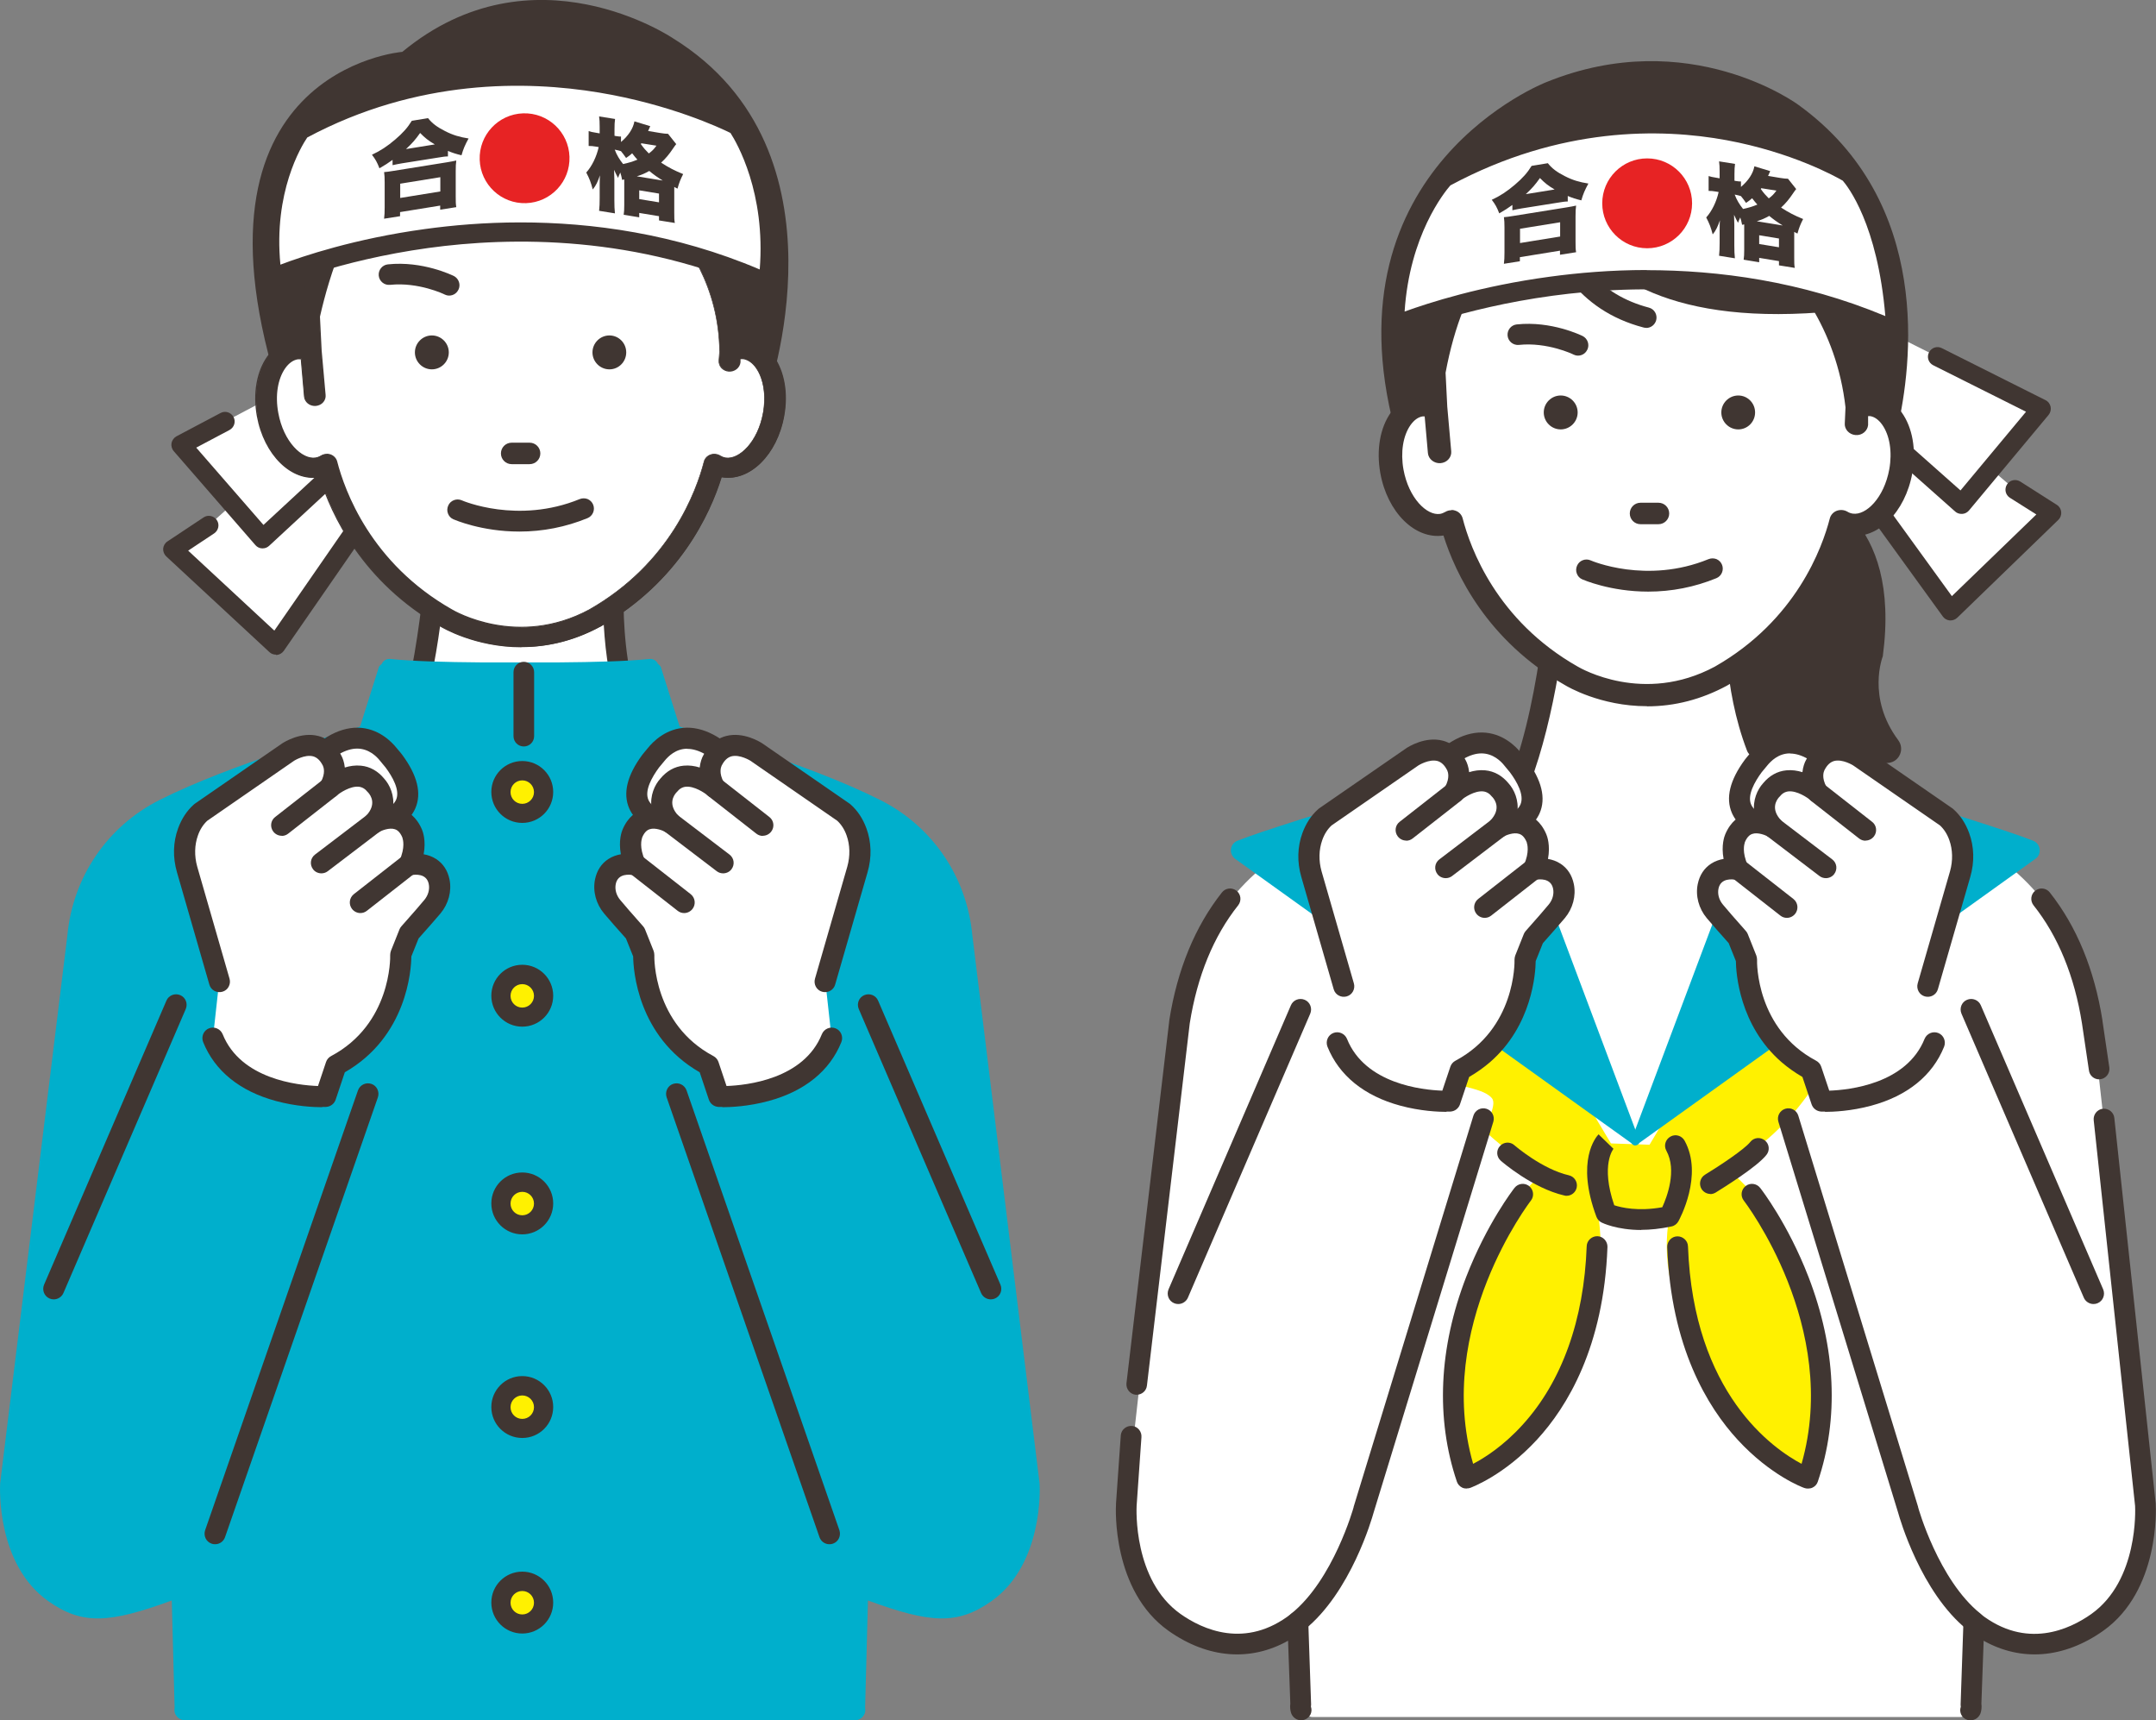 <?xml version="1.0" encoding="UTF-8"?><svg id="_レイヤー_2" xmlns="http://www.w3.org/2000/svg" viewBox="0 0 152.62 121.75"><rect x="0" y="0" width="152.62" height="121.75" fill="#808080" stroke="none"/><defs><style>.cls-1{fill:#fff;}.cls-2{fill:#00afcc;}.cls-3{fill:#403632;}.cls-4{fill:#fff100;}.cls-5{fill:#e72324;}</style></defs><g id="_レイアウト"><polygon class="cls-1" points="142.65 34.66 130.65 24.4 126.76 27.59 138.08 43.23 145.24 36.3 142.65 34.66"/><polygon class="cls-1" points="131.49 22.41 144.49 28.92 138.85 35.69 129.67 27.54 131.49 22.41"/><path class="cls-3" d="m138.08,43.91s-.04,0-.06,0c-.2-.02-.38-.12-.49-.28l-11.33-15.64c-.22-.3-.15-.73.15-.95.3-.22.73-.15.95.15l10.87,15,5.98-5.78-1.87-1.18c-.32-.2-.41-.62-.21-.94.2-.32.62-.41.94-.21l2.59,1.65c.18.11.29.3.31.5.02.21-.05.41-.2.56l-7.16,6.93c-.13.12-.3.19-.47.19Z"/><path class="cls-3" d="m138.85,36.37c-.17,0-.33-.06-.45-.17l-9.18-8.15c-.28-.25-.31-.68-.06-.96.25-.28.68-.31.96-.06l8.66,7.68,4.64-5.57-6.57-3.29c-.34-.17-.47-.58-.3-.91.17-.34.58-.47.91-.3l7.34,3.68c.19.09.32.27.36.47.04.2-.01.41-.14.57l-5.64,6.77c-.12.14-.29.23-.47.24-.02,0-.03,0-.05,0Z"/><path class="cls-3" d="m128.97,36.88c.21.12.43.21.68.25.54.08,1.08-.07,1.58-.4,1.54,1.79,2.71,4.76,2.05,9.72,0,0-1.16,2.91,1.09,5.93.47.62.1,1.52-.67,1.61-3.36.39-10.34.32-13.02-6.26,5.88-3.45,7.77-8.77,8.3-10.85Z"/><path class="cls-1" d="m123.11,40.13l-6.56,4.03-5.2-5.07c-.13-1.29-4.74,22.64-4.23,21.3l8.66,20.4,10.36-23.8c-3.98-8.55-3.05-16.86-3.05-16.86Z"/><path class="cls-3" d="m124.35,53.6c-.29,0-.57-.18-.68-.47-1.71-4.47-1.63-9.25-1.44-11.62l-5.3,3.26c-.23.14-.53.14-.76,0l-5.3-3.26c.19,2.37-.84,9.42-2.55,13.89-.14.37-.56.56-.94.42-.37-.14-.56-.56-.42-.94,2.21-5.77,2.7-14.59,2.69-14.65-.04-.28-.3-.56-.07-.72.24-.16.54-.16.78-.01l6.18,3.8,6.18-3.8c.24-.15.55-.14.78.01.24.16.36.44.31.72-.01.07-1,6.62,1.2,12.38.14.37-.04.79-.42.94-.09.03-.17.05-.26.05Z"/><path class="cls-3" d="m100.55,28.69c.36-.06.72,0,1.06.13l-.13-2.51c2.54-13.86,12.58-14.1,15.05-13.86,2.47-.23,13.64,4.68,14.92,16.37.35-.14.7-.19,1.06-.13.81.13,1.44.76,1.8,1.67,1.02-4.43,2.57-16.04-7.02-22.95,0,0-7.71-5.7-17.82-1.6,0,0-15.63,6.02-10.74,24.59.36-.94.99-1.59,1.81-1.72Z"/><path class="cls-1" d="m121.8,47.86c6.06-3.44,7.99-8.87,8.53-10.98.21.12.43.21.68.25,1.54.24,3.12-1.45,3.54-3.78.42-2.33-.49-4.42-2.03-4.66-.36-.06-.72,0-1.06.13h0c-1.29-11.7-12.45-16.6-14.92-16.37-2.47-.23-12.51,0-15.05,13.86l.13,2.51c-.35-.14-.71-.19-1.06-.13-1.54.24-2.45,2.33-2.03,4.66.42,2.33,2,4.02,3.54,3.78.24-.04.47-.13.68-.25.54,2.11,2.46,7.54,8.53,10.98,0,0,4.96,3.01,10.54,0Z"/><path class="cls-3" d="m132.64,28.01c-.18-.03-.37-.04-.55-.03-.91-6.09-4.36-10.06-7.17-12.34-3.16-2.58-6.72-3.99-8.38-3.88-1.06-.09-4.44-.19-7.88,1.75-4.12,2.31-6.78,6.58-7.9,12.69,0,.05-.01.1,0,.15l.08,1.64c-.14,0-.27.01-.41.03-1.96.31-3.12,2.71-2.63,5.45.49,2.74,2.42,4.65,4.39,4.34.02,0,.04,0,.06,0,.8,2.57,2.99,7.44,8.63,10.64.14.09,2.46,1.46,5.71,1.46,1.67,0,3.59-.36,5.59-1.44,0,0,0,0,.01,0,5.65-3.21,7.85-8.08,8.64-10.65.02,0,.04,0,.06.01,1.96.31,3.89-1.6,4.38-4.34.49-2.74-.66-5.14-2.63-5.45Zm1.19,5.22c-.38,2.09-1.73,3.37-2.7,3.22-.14-.02-.27-.07-.41-.16-.2-.12-.45-.14-.67-.06-.22.08-.38.26-.44.48-.53,2.08-2.39,7.26-8.19,10.55-5.1,2.75-9.59.13-9.79,0-5.8-3.29-7.66-8.48-8.19-10.55-.05-.22-.22-.39-.44-.48-.09-.03-.18-.05-.27-.05-.14,0-.27.04-.39.11-.14.08-.27.13-.41.15-.98.15-2.33-1.13-2.7-3.21-.37-2.09.45-3.71,1.43-3.87.08-.01.17-.01.26,0l.24,2.69c.03.36.35.63.73.63.02,0,.04,0,.06,0,.4-.03.7-.36.67-.74l-.28-3.16-.12-2.42c2.53-13.62,12.31-13.4,14.24-13.22.05,0,.1,0,.15,0,2.07-.19,12.85,4.51,14.12,15.7l-.05,1.12c-.03.38.27.71.67.74.02,0,.04,0,.06,0,.38,0,.7-.27.73-.63v-.71c.1,0,.18,0,.26,0,.98.15,1.8,1.78,1.43,3.87Z"/><path class="cls-3" d="m116.58,49.98c-3.3,0-5.66-1.41-5.76-1.47-5.6-3.18-7.81-7.98-8.64-10.61-2.01.3-3.97-1.64-4.47-4.42-.29-1.64-.02-3.21.75-4.29.5-.71,1.18-1.15,1.96-1.27.11-.02.22-.03.33-.03l-.08-1.54c0-.06,0-.11.01-.17,1.13-6.13,3.8-10.43,7.94-12.75,3.49-1.96,6.96-1.84,7.93-1.76,1.63-.11,5.15,1.23,8.43,3.9,2.77,2.26,6.25,6.22,7.19,12.32.16,0,.33,0,.49.03,0,0,0,0,0,0,.78.12,1.45.56,1.96,1.27.77,1.08,1.04,2.65.75,4.29-.5,2.78-2.46,4.72-4.47,4.42-.83,2.63-3.05,7.44-8.66,10.63-1.8.97-3.69,1.46-5.65,1.46Zm-14.34-12.29s.08.03.09.07c.8,2.59,2.98,7.41,8.58,10.58.1.06,2.42,1.44,5.67,1.44,1.92,0,3.78-.48,5.54-1.43,5.62-3.19,7.81-8.01,8.61-10.6.01-.05.06-.07.11-.07h.06c1.91.31,3.79-1.56,4.27-4.25.29-1.59.02-3.1-.72-4.15-.47-.67-1.11-1.08-1.83-1.19-.18-.03-.36-.04-.53-.03-.05,0-.09-.03-.1-.08-.9-6.08-4.38-10.03-7.13-12.28-3.13-2.55-6.68-3.96-8.31-3.86-.98-.08-4.39-.2-7.84,1.73-4.09,2.3-6.73,6.55-7.85,12.62,0,.04-.01.08,0,.13l.08,1.64s0,.05-.03.07c-.02.02-.04.03-.07.03-.13,0-.27.01-.4.03-.72.12-1.36.53-1.83,1.19-.74,1.04-1,2.55-.72,4.15.48,2.69,2.36,4.56,4.28,4.26h.06s.01-.01.02-.01Zm14.34,10.91c-2.84,0-4.86-1.18-4.99-1.25-5.83-3.31-7.7-8.52-8.24-10.61-.05-.18-.19-.34-.38-.41-.19-.07-.41-.05-.58.05-.15.09-.29.14-.44.17-1.02.16-2.43-1.15-2.81-3.29-.23-1.28-.03-2.51.53-3.3.28-.39.61-.63.98-.68.08-.01.17-.01.28,0,.05,0,.08.04.09.09l.24,2.69c.03.32.33.57.69.54.18-.01.34-.09.45-.22.1-.12.15-.26.13-.41l-.28-3.16-.12-2.42c2.55-13.73,12.4-13.5,14.35-13.32.04,0,.09,0,.13,0,2.07-.2,12.95,4.55,14.22,15.79l-.05,1.14c-.01.15.03.3.13.41.11.13.27.21.45.22.35.03.66-.22.69-.54v-.71s.05-.08.1-.09c.1,0,.19,0,.28,0,.36.06.7.29.98.69.56.79.76,2.02.53,3.29h0c-.39,2.14-1.79,3.45-2.81,3.29-.15-.02-.29-.08-.44-.17-.17-.1-.39-.12-.58-.05-.19.07-.33.23-.38.41-.53,2.09-2.4,7.3-8.23,10.61-1.75.94-3.44,1.26-4.9,1.26Zm-13.84-12.51c.11,0,.21.02.31.06.25.09.43.3.49.54.53,2.06,2.38,7.22,8.15,10.49.19.11,4.65,2.71,9.7,0,5.76-3.28,7.61-8.43,8.14-10.49.06-.24.25-.45.49-.54.25-.09.52-.07.75.06.13.08.25.12.38.14.94.14,2.22-1.11,2.59-3.14.22-1.23.03-2.4-.5-3.15-.25-.35-.54-.56-.85-.61-.05,0-.1,0-.15,0v.63c-.04.42-.43.75-.89.71-.23-.02-.43-.12-.58-.29-.13-.16-.2-.35-.18-.55l.05-1.12c-1.26-11.1-11.97-15.79-14.01-15.6-.05,0-.11,0-.16,0-1.92-.18-11.62-.39-14.14,13.15l.12,2.4.28,3.16c.02.2-.05.4-.18.55-.14.17-.35.27-.58.29-.45.03-.85-.29-.89-.71l-.23-2.6c-.06,0-.11,0-.15,0-.31.05-.6.26-.85.61-.53.75-.72,1.93-.5,3.15.37,2.03,1.66,3.28,2.59,3.14.12-.02.24-.07.37-.14.13-.08.28-.12.44-.12Zm31.09-2.86h0,0Z"/><path class="cls-3" d="m121.21,6.64l-11.57,2.05s-2.22,16.53,22.54,13.06c0,0-1.74-14.76-10.97-15.12Z"/><path class="cls-3" d="m116.53,23.2c-.06,0-.12,0-.18-.02-9.4-2.45-8.03-14.72-8.01-14.84.05-.4.41-.68.81-.64.4.05.69.41.64.81,0,.03-.33,2.88.4,5.94.94,3.97,3.14,6.43,6.53,7.32.39.1.62.5.52.89-.09.33-.38.55-.71.55Z"/><path class="cls-1" d="m151.96,106.52s0-.02,0-.03l-3.82-34.16c-1.31-8.2-5.92-11.53-9.65-13.39-5.26-2.62-11.49-3.69-11.51-3.72l-11.14,23.36-11.14-23.36s-6.25,1.1-11.51,3.72c-3.73,1.86-8.34,5.19-9.65,13.39l-3.82,34.16s0,.02,0,.03c-.01.23-.34,5.77,3.45,8.3,3.08,2.05,5.56,2.18,8.83-.05l.2,5.85c-.02.13-.02.27.02.39.11.31.4.51.71.51h45.8c.31,0,.61-.19.71-.51.04-.13.05-.26.02-.39l.2-5.85c3.27,2.23,5.75,2.1,8.83.05,3.79-2.53,3.46-8.07,3.45-8.3Z"/><path class="cls-3" d="m92.1,121.75c-.31,0-.59-.2-.7-.5-.07-.21-.09-.44-.06-.68l-.16-4.45c-2.66,1.49-5.68,1.26-8.46-.7-4.01-2.84-3.74-8.69-3.72-8.94,0-.02,0-.04,0-.06l.34-4.85c.04-.4.41-.69.81-.65.4.04.69.41.65.81l-.34,4.84c-.01.2-.25,5.27,3.1,7.65,1.54,1.09,4.61,2.53,7.86-.02.22-.17.51-.21.77-.09.25.12.41.37.42.64l.2,5.85c0,.05,0,.1-.01.15,0,.03,0,.04,0,.04.13.38-.07.79-.46.92-.08.03-.16.04-.23.04Z"/><path class="cls-3" d="m80.47,98.71s-.05,0-.08,0c-.4-.04-.69-.41-.65-.81l3.03-25.65s0-.02,0-.03c.57-3.61,1.83-6.66,3.73-9.06.25-.32.71-.37,1.03-.12.32.25.37.71.12,1.03-1.75,2.2-2.9,5.02-3.43,8.36l-3.03,25.63c-.04.38-.36.65-.73.65Z"/><path class="cls-4" d="m129.04,101.57c-.2-6.33-.6-6.72-1.1-8.99-.67-3.04-1.97-5.85-3.85-8.07-2.49-2.93-4.3-2.9-5.22-2.57-.06-.29-.15-.57-.27-.86l-5.92-.2s-.12.37-.21.93c-1.01-.13-2.62.24-4.7,2.69-1.88,2.21-3.18,5.02-3.85,8.07-.5,2.27-.9,2.65-1.1,8.99-.08,2.67.99,3.05.99,3.05,0,0,11.09-6.94,9.31-18.76.25.2,1.66,1.18,5.05.23-.54,3.11.17,5.81,1.41,8.06,2.46,6.7,8.47,10.47,8.47,10.47,0,0,1.07-.38.99-3.05Z"/><path class="cls-4" d="m98.23,65.57s.62,5.42,3.69,10.46c.56.92,2.95.83,3.68,1.68.48.56-.76,2.09-.2,2.6,2.01,1.83,4.57,3.27,7.81,3.88l1.62-1.94-4.94-8.26-11.66-8.42Z"/><path class="cls-4" d="m132.63,65.57s-1.86,16.19-14.98,18.62l-1.62-1.94,4.94-8.26,11.66-8.42Z"/><path class="cls-2" d="m105.94,54.56l9.85,26.23-28.2-20.23c-.29-.23-.22-.68.12-.81,2.9-1.16,14.13-4.43,17.45-5.57.32-.11.67.06.79.38Z"/><path class="cls-2" d="m115.79,81.06c-.06,0-.11-.02-.16-.05l-28.2-20.23c-.22-.18-.33-.44-.29-.7.04-.27.21-.48.46-.58,1.74-.69,6.49-2.15,10.67-3.44,2.81-.86,5.46-1.68,6.79-2.14.46-.16.97.09,1.13.54l9.85,26.23c.04.11,0,.24-.09.31-.05.04-.11.06-.17.06Zm-10.44-26.64s-.07,0-.11.02c-1.34.46-4,1.28-6.81,2.14-4.18,1.28-8.91,2.74-10.63,3.43-.1.04-.12.12-.13.16,0,.04,0,.12.08.19l27.47,19.7-9.53-25.39s0,0,0,0c-.05-.14-.19-.23-.33-.23Z"/><path class="cls-2" d="m125.59,54.56l-9.85,26.23,28.2-20.23c.29-.23.22-.68-.12-.81-2.9-1.16-14.13-4.43-17.45-5.57-.32-.11-.67.06-.79.38Z"/><path class="cls-2" d="m115.74,81.06c-.06,0-.12-.02-.17-.06-.09-.07-.13-.2-.09-.31l9.85-26.23c.16-.46.67-.7,1.13-.54,1.33.46,3.98,1.27,6.79,2.14,4.19,1.29,8.93,2.75,10.67,3.44.25.1.42.32.46.58.04.27-.06.53-.28.69l-28.21,20.23s-.1.05-.16.05Zm10.44-26.64c-.14,0-.28.09-.33.23,0,0,0,0,0,0l-9.53,25.39,27.48-19.7c.07-.06.07-.15.06-.18,0-.03-.03-.12-.13-.16-1.72-.69-6.45-2.14-10.63-3.43-2.81-.86-5.47-1.68-6.81-2.14-.04-.01-.07-.02-.11-.02Zm-.59.14h0,0Z"/><path class="cls-3" d="m123.05,27.99c-.66,0-1.2.54-1.2,1.2s.54,1.2,1.2,1.2,1.19-.54,1.19-1.2-.53-1.2-1.19-1.2Z"/><path class="cls-3" d="m110.48,27.99c-.66,0-1.2.54-1.2,1.2s.54,1.2,1.2,1.2,1.2-.54,1.2-1.2-.54-1.2-1.2-1.2Z"/><path class="cls-3" d="m112.36,24.76c.18-.36.03-.8-.33-.98-.09-.04-2.2-1.08-4.66-.82-.4.04-.69.4-.65.8.04.4.4.69.8.65,2.01-.21,3.83.66,3.86.68.07.03.14.06.21.07.3.05.62-.1.76-.39Z"/><path class="cls-3" d="m116.13,37.03h1.27c.38,0,.7-.31.7-.7s-.31-.7-.7-.7h-1.27c-.38,0-.7.31-.7.7s.31.7.7.7Z"/><path class="cls-3" d="m117.4,37.1h-1.27c-.42,0-.76-.34-.76-.76s.34-.76.76-.76h1.27c.42,0,.76.34.76.76s-.34.76-.76.76Zm-1.27-1.39c-.35,0-.63.28-.63.63s.28.63.63.63h1.27c.35,0,.63-.28.63-.63s-.28-.63-.63-.63h-1.27Z"/><path class="cls-3" d="m116.67,41.8c-2.66,0-4.52-.82-4.64-.87-.33-.15-.48-.54-.33-.87.15-.33.54-.48.87-.33.06.03,3.99,1.72,8.4-.09.34-.14.72.02.86.36.14.34-.02.72-.36.86-1.73.71-3.38.95-4.8.95Z"/><path class="cls-3" d="m116.67,41.87c-2.69,0-4.59-.84-4.67-.87-.18-.08-.31-.22-.38-.41-.07-.18-.06-.38.02-.56.16-.37.6-.53.96-.37.04.02,3.96,1.71,8.35-.09.18-.07.38-.07.56,0,.18.08.32.22.39.4.15.37-.03.8-.4.95-1.54.63-3.16.95-4.83.95Zm-4.37-2.13c-.23,0-.44.13-.54.35-.06.14-.07.31-.01.45.06.15.17.27.31.33.08.04,1.95.86,4.61.86,1.65,0,3.26-.32,4.78-.94.3-.12.45-.47.32-.77-.06-.15-.17-.26-.32-.32-.15-.06-.31-.06-.45,0-4.44,1.82-8.41.11-8.45.09-.08-.03-.16-.05-.24-.05Z"/><path class="cls-3" d="m83.4,92.29c-.1,0-.2-.02-.29-.06-.38-.16-.55-.6-.39-.98l8.66-20.1c.16-.38.6-.55.98-.39.38.16.55.6.39.98l-8.66,20.1c-.12.28-.4.45-.68.45Z"/><path class="cls-1" d="m107.07,53.72c-.55-.69-2.64-2.7-5.91,1.19l4.48,3.89s4.82-.54,1.84-4.59c-.13-.17-.28-.32-.41-.49Z"/><path class="cls-3" d="m105.64,59.54c-.18,0-.35-.06-.49-.18l-4.48-3.89c-.31-.27-.34-.73-.08-1.04,1.46-1.74,2.91-2.6,4.32-2.59,1.46.02,2.4,1,2.74,1.42,0,0,0,0,0,0,.05.06.1.12.15.18.09.1.18.21.27.33,1.07,1.45,1.38,2.72.92,3.78-.73,1.66-3.01,1.97-3.27,1.99-.03,0-.06,0-.08,0Zm-3.42-4.7l3.64,3.16c.56-.12,1.5-.45,1.77-1.06.29-.67-.25-1.62-.75-2.29-.06-.07-.12-.15-.2-.24-.07-.08-.13-.15-.19-.23h0c-.25-.32-.8-.85-1.6-.86,0,0-.01,0-.02,0-.79,0-1.7.52-2.65,1.51Z"/><path class="cls-1" d="m110.67,62.74c-.33-1.58-2.12-1.19-2.12-1.19.61-1.35.21-2.2.21-2.2-.79-1.9-2.72-.75-2.72-.75,1.35-1.41.16-2.66.16-2.66-1.25-1.58-3.27.15-3.27.15.64-1.13.15-1.92.15-1.92-1.02-1.97-3.1-.59-3.1-.59l-6.2,4.28c-.44.39-.72.89-.9,1.37-.31.85-.31,1.79-.06,2.66l2.29,7.94-.44,3.99c1.77,4.43,7.98,4.14,7.98,4.14l.74-2.22c4.73-2.51,4.58-7.83,4.58-7.83l.61-1.53c.77-.87,1.3-1.47,1.62-1.86.42-.49.61-1.14.48-1.77Z"/><path class="cls-3" d="m102.39,78.69c-.55,0-1.84-.05-3.27-.44-2.55-.69-4.33-2.13-5.15-4.17-.15-.38.03-.82.41-.97.38-.15.81.03.97.41,1.28,3.19,5.32,3.62,6.75,3.67l.57-1.7c.06-.18.19-.33.36-.42,4.25-2.26,4.19-6.95,4.18-7.15,0-.1.02-.2.05-.29l.61-1.53c.03-.08.08-.15.14-.22.8-.9,1.32-1.5,1.61-1.85.28-.33.4-.75.32-1.14-.16-.77-.99-.67-1.24-.62-.27.06-.56-.05-.73-.27-.17-.22-.21-.51-.1-.77.42-.93.24-1.5.21-1.59,0,0,0,0,0-.02-.2-.49-.45-.57-.53-.6-.4-.14-.97.1-1.13.2-.32.18-.73.11-.96-.18-.23-.29-.21-.7.04-.97.78-.82.32-1.46.16-1.64-.02-.02-.02-.03-.04-.04-.18-.23-.38-.35-.63-.38-.6-.06-1.34.43-1.57.63-.28.23-.68.23-.96,0-.28-.23-.35-.62-.17-.94.37-.66.2-1.08.16-1.17-.01-.02,0-.02-.02-.04-.18-.35-.4-.55-.67-.63-.6-.16-1.35.31-1.35.31l-6.15,4.25c-.28.26-.51.61-.66,1.04-.24.67-.26,1.45-.05,2.2l2.29,7.94c.11.39-.11.81-.51.92-.39.11-.81-.11-.92-.51l-2.29-7.94c-.31-1.06-.28-2.14.08-3.12.25-.68.62-1.24,1.1-1.67.02-.02.05-.04.07-.06l6.2-4.28c.14-.09,1.33-.84,2.56-.52.47.12,1.14.46,1.61,1.36.11.19.22.5.26.87.35-.11.74-.17,1.14-.13.64.06,1.2.38,1.64.91.41.45.75,1.21.63,2.06.2.01.41.04.61.11.44.15,1.05.52,1.44,1.44.06.14.3.78.12,1.75.29.05.6.15.89.34.49.32.81.81.94,1.44.17.83-.07,1.73-.64,2.41-.42.49-.94,1.09-1.55,1.77l-.51,1.27c-.01.84-.24,4.56-3.24,7.16-.43.37-.92.72-1.47,1.04l-.65,1.94c-.1.29-.36.49-.67.51-.02,0-.11,0-.28,0Z"/><path class="cls-3" d="m99.54,59.49c-.22,0-.44-.1-.59-.29-.25-.32-.2-.79.13-1.04l3.4-2.66c.32-.25.79-.2,1.05.13.25.32.2.79-.13,1.05l-3.4,2.66c-.14.11-.3.16-.46.16Z"/><path class="cls-3" d="m102.34,62.15c-.22,0-.45-.1-.59-.29-.25-.33-.19-.79.14-1.04l3.69-2.81c.33-.25.79-.19,1.04.14.25.33.19.79-.14,1.04l-3.69,2.81c-.13.1-.29.15-.45.15Z"/><path class="cls-3" d="m105.1,64.96c-.22,0-.44-.1-.59-.29-.25-.32-.2-.79.13-1.05l3.4-2.66c.32-.25.79-.2,1.05.13.25.32.2.79-.13,1.05l-3.4,2.66c-.14.11-.3.16-.46.16Z"/><path class="cls-3" d="m110.91,84.63c-.05,0-.11,0-.17-.02-2.26-.52-4.41-2.38-4.5-2.46-.31-.27-.34-.73-.07-1.03.27-.31.73-.34,1.03-.07.03.03,1.97,1.7,3.86,2.13.39.09.64.48.55.88-.08.34-.38.57-.71.57Z"/><path class="cls-3" d="m116.19,87.05c-1.74,0-2.76-.5-2.82-.53-.16-.08-.29-.22-.36-.4-1.49-3.99-.02-5.66.15-5.84l1.05,1.02h.01s-.94,1.12.05,4c.49.16,1.68.45,3.4.14.33-.72,1.05-2.61.29-4-.2-.35-.07-.8.29-1,.35-.2.8-.07,1,.29,1.35,2.45-.37,5.58-.44,5.71-.1.18-.28.32-.49.36-.8.17-1.51.24-2.14.24Z"/><path class="cls-3" d="m121.08,84.5c-.25,0-.49-.13-.63-.35-.21-.35-.1-.8.24-1.01,1.02-.62,2.8-1.8,3.21-2.32.25-.32.71-.37,1.03-.11.32.25.37.71.11,1.03-.69.87-3.11,2.36-3.59,2.66-.12.07-.25.11-.38.11Z"/><path class="cls-3" d="m103.82,105.35c-.11,0-.22-.02-.32-.07-.18-.09-.31-.24-.37-.42-1.51-4.46-1.28-9.47.66-14.49,1.46-3.77,3.34-6.2,3.42-6.3.25-.32.71-.38,1.03-.13.32.25.38.71.13,1.03h0c-.07.09-6.86,8.95-4.09,18.63.79-.41,2.14-1.26,3.5-2.76,2.78-3.05,4.35-7.42,4.54-12.64.01-.4.36-.72.76-.71.4.01.72.36.71.76-.26,7.08-2.86,11.33-4.99,13.64-2.34,2.54-4.63,3.37-4.72,3.41-.08.03-.16.04-.25.04Z"/><path class="cls-3" d="m127.98,105.35c-.08,0-.17-.01-.25-.04-.1-.03-2.38-.87-4.72-3.41-2.13-2.31-4.73-6.56-4.99-13.64-.01-.4.3-.75.71-.76.39-.01.75.3.76.71.38,10.43,6.04,14.33,8.04,15.39,2.77-9.68-4.02-18.54-4.09-18.63-.25-.32-.19-.78.13-1.03.32-.25.78-.19,1.03.13.08.1,1.96,2.53,3.42,6.3,1.94,5.02,2.17,10.03.66,14.49-.06.19-.2.34-.37.42-.1.05-.21.07-.32.07Z"/><path class="cls-3" d="m91.87,115.5c-.21,0-.43-.09-.57-.27-.25-.32-.2-.78.11-1.03,2.97-2.39,4.4-7.48,4.41-7.53,0,0,0-.01,0-.02l8.48-27.69c.12-.39.53-.61.92-.49.39.12.61.53.49.92l-8.48,27.68c-.1.36-1.6,5.63-4.9,8.28-.14.11-.3.16-.46.16Z"/><path class="cls-3" d="m139.5,121.75c.31,0,.59-.2.7-.5.07-.21.09-.44.06-.68l.16-4.45c2.66,1.49,5.68,1.26,8.46-.7,4.01-2.84,3.74-8.69,3.72-8.94,0-.02,0-.04,0-.06l-2.93-27.3c-.04-.4-.41-.69-.81-.65-.4.04-.69.41-.65.81l2.93,27.3c.01.2.25,5.27-3.1,7.65-1.54,1.09-4.61,2.53-7.86-.02-.22-.17-.51-.21-.77-.09-.25.12-.41.37-.42.64l-.2,5.85c0,.05,0,.1.01.15,0,.03,0,.04,0,.04-.13.38.07.79.46.92.08.03.16.04.23.04Z"/><path class="cls-3" d="m148.59,76.38s.05,0,.08,0c.4-.04.69-.41.65-.81l-.49-3.32s0-.02,0-.03c-.57-3.61-1.83-6.66-3.73-9.06-.25-.32-.71-.37-1.03-.12-.32.25-.37.71-.12,1.03,1.75,2.2,2.9,5.02,3.43,8.36l.49,3.31c.04.38.36.65.73.65Z"/><path class="cls-3" d="m148.2,92.29c.1,0,.2-.02.29-.06.38-.16.55-.6.39-.98l-8.66-20.1c-.16-.38-.6-.55-.98-.39-.38.16-.55.6-.39.98l8.66,20.1c.12.28.4.45.68.45Z"/><path class="cls-1" d="m124.53,53.72c.55-.69,2.64-2.7,5.91,1.19l-4.48,3.89s-4.82-.54-1.84-4.59c.13-.17.28-.32.41-.49Z"/><path class="cls-3" d="m125.87,59.53c-.26-.03-2.54-.33-3.27-1.99-.46-1.06-.15-2.33.92-3.78.09-.12.19-.23.27-.33.05-.06.1-.12.15-.18,0,0,0,0,0,0,.34-.42,1.28-1.4,2.74-1.42,1.41-.01,2.86.86,4.32,2.59.26.31.22.77-.08,1.04l-4.48,3.89c-.14.12-.31.18-.49.18-.03,0-.06,0-.08,0Zm.85-6.21s-.01,0-.02,0c-.8,0-1.34.54-1.6.86h0c-.06.08-.13.15-.19.23-.07.08-.14.16-.2.24-.5.68-1.04,1.63-.75,2.29.27.61,1.2.94,1.77,1.06l3.64-3.16c-.95-.99-1.86-1.51-2.65-1.51Z"/><path class="cls-1" d="m120.93,62.74c.33-1.58,2.12-1.19,2.12-1.19-.61-1.35-.21-2.2-.21-2.2.79-1.9,2.72-.75,2.72-.75-1.35-1.41-.16-2.66-.16-2.66,1.25-1.58,3.27.15,3.27.15-.64-1.13-.15-1.92-.15-1.92,1.02-1.97,3.1-.59,3.1-.59l6.2,4.28c.44.39.72.89.9,1.37.31.85.31,1.79.06,2.66l-2.29,7.94.44,3.99c-1.77,4.43-7.98,4.14-7.98,4.14l-.74-2.22c-4.73-2.51-4.58-7.83-4.58-7.83l-.61-1.53c-.77-.87-1.3-1.47-1.62-1.86-.42-.49-.61-1.14-.48-1.77Z"/><path class="cls-3" d="m129.2,78.69c.55,0,1.84-.05,3.27-.44,2.55-.69,4.33-2.13,5.15-4.17.15-.38-.03-.82-.41-.97-.38-.15-.81.03-.97.41-1.28,3.19-5.32,3.62-6.75,3.67l-.57-1.7c-.06-.18-.19-.33-.36-.42-4.25-2.26-4.19-6.95-4.18-7.15,0-.1-.02-.2-.05-.29l-.61-1.53c-.03-.08-.08-.15-.14-.22-.8-.9-1.32-1.5-1.61-1.85-.28-.33-.4-.75-.32-1.14.16-.77.99-.67,1.24-.62.27.06.56-.05.73-.27.17-.22.21-.51.1-.77-.42-.93-.24-1.5-.21-1.59,0,0,0,0,0-.02.2-.49.45-.57.53-.6.4-.14.97.1,1.13.2.32.18.73.11.96-.18.23-.29.21-.7-.04-.97-.78-.82-.32-1.46-.16-1.64.02-.02.02-.03.04-.04.18-.23.38-.35.63-.38.6-.06,1.34.43,1.57.63.28.23.68.23.96,0,.28-.23.35-.62.17-.94-.37-.66-.2-1.08-.16-1.17.01-.02,0-.02.02-.04.18-.35.4-.55.67-.63.6-.16,1.35.31,1.35.31l6.15,4.25c.28.26.51.61.66,1.04.24.67.26,1.45.05,2.2l-2.29,7.94c-.11.39.11.81.51.92.39.11.81-.11.92-.51l2.29-7.94c.31-1.06.28-2.14-.08-3.12-.25-.68-.62-1.24-1.1-1.67-.02-.02-.05-.04-.07-.06l-6.2-4.28c-.14-.09-1.33-.84-2.56-.52-.47.12-1.14.46-1.61,1.36-.11.19-.22.5-.26.87-.35-.11-.74-.17-1.14-.13-.64.06-1.2.38-1.64.91-.41.45-.75,1.21-.63,2.06-.2.01-.41.04-.61.11-.44.15-1.05.52-1.44,1.44-.06.14-.3.78-.12,1.75-.29.05-.6.15-.89.34-.49.32-.81.81-.94,1.44-.17.83.07,1.73.64,2.41.42.49.94,1.09,1.55,1.77l.51,1.27c.01.84.24,4.56,3.24,7.16.43.37.92.72,1.47,1.04l.65,1.94c.1.29.36.49.67.51.02,0,.11,0,.28,0Z"/><path class="cls-3" d="m132.06,59.49c.22,0,.44-.1.59-.29.25-.32.2-.79-.13-1.04l-3.4-2.66c-.32-.25-.79-.2-1.05.13-.25.32-.2.79.13,1.05l3.4,2.66c.14.11.3.16.46.16Z"/><path class="cls-3" d="m129.25,62.15c.22,0,.45-.1.59-.29.25-.33.19-.79-.14-1.04l-3.69-2.81c-.33-.25-.79-.19-1.04.14-.25.33-.19.79.14,1.04l3.69,2.81c.13.1.29.15.45.15Z"/><path class="cls-3" d="m126.49,64.96c.22,0,.44-.1.59-.29.25-.32.2-.79-.13-1.05l-3.4-2.66c-.32-.25-.79-.2-1.05.13-.25.32-.2.79.13,1.05l3.4,2.66c.14.11.3.16.46.16Z"/><path class="cls-3" d="m139.73,115.5c.21,0,.43-.09.57-.27.25-.32.2-.78-.11-1.03-2.97-2.39-4.4-7.48-4.41-7.53,0,0,0-.01,0-.02l-8.48-27.69c-.12-.39-.53-.61-.92-.49-.39.12-.61.53-.49.92l8.48,27.68c.1.36,1.6,5.63,4.9,8.28.14.11.3.16.46.16Z"/><path class="cls-1" d="m134.21,23.44c-17.7-7.99-35.51-.37-35.51-.37.1-6.92,3.54-10.48,3.54-10.48,15.54-8.42,28.64-.32,28.64-.32,0,0,2.9,2.92,3.33,11.18Z"/><path class="cls-3" d="m134.21,24.12c-.09,0-.19-.02-.28-.06-9-4.06-18.03-3.94-24.02-3.13-6.5.88-10.9,2.74-10.94,2.76-.21.09-.45.07-.65-.06-.19-.13-.3-.34-.3-.57.1-7.1,3.58-10.79,3.73-10.94.05-.05.1-.09.17-.13,8.2-4.44,15.73-4.3,20.6-3.39,5.28.98,8.59,3,8.72,3.09.05.03.09.06.12.1.13.13,3.09,3.2,3.53,11.62.01.24-.1.46-.29.6-.11.08-.25.12-.38.12Zm-17.64-5c5.04,0,10.94.77,16.89,3.25-.55-6.51-2.66-9.17-3.01-9.58-.51-.3-3.62-2.02-8.24-2.87-4.62-.85-11.75-.98-19.54,3.2-.43.49-2.89,3.54-3.24,8.93,1.68-.61,5.38-1.81,10.3-2.47,1.99-.27,4.31-.47,6.84-.47Z"/><path class="cls-3" d="m107.08,14.49c-.36.26-.55.38-.95.61-.17-.44-.28-.63-.53-.96.59-.27,1.09-.6,1.64-1.07.55-.47.88-.84,1.18-1.33l1.15-.19c.3.38.64.63,1.21.92.55.28,1.02.42,1.66.52-.25.46-.37.73-.5,1.19-.41-.1-.63-.17-.96-.31v.39c-.19,0-.38.03-.68.08l-2.58.41c-.24.04-.44.08-.66.13v-.4Zm-.62,4.17c.03-.24.04-.45.04-.8v-1.75c0-.33-.01-.54-.04-.74.16-.01.37-.04.68-.09l3.74-.6c.31-.05.52-.09.69-.13-.03.21-.04.42-.04.76v1.76c0,.38,0,.55.04.78l-1.14.18v-.29l-2.84.46v.29l-1.14.18Zm1.14-1.46l2.84-.46v-1.01l-2.84.46v1.01Zm2.45-3.79c-.45-.26-.71-.47-1.04-.81-.34.48-.56.73-1,1.14l2.04-.33Z"/><path class="cls-3" d="m123.32,15.91c-.05-.26-.07-.33-.13-.52-.07.14-.09.2-.16.38-.11-.22-.19-.36-.28-.57.01.17.02.53.02.72v1.44c0,.35.01.67.04.92l-1.12-.18c.03-.25.04-.56.04-.91v-.92c0-.35.01-.57.02-.68-.16.46-.28.72-.51,1-.13-.5-.23-.76-.46-1.2.4-.44.73-1.12.88-1.8l-.17-.03c-.23-.04-.36-.05-.54-.05v-1.05c.11.04.29.08.55.12l.23.04v-.46c0-.33-.01-.53-.04-.74l1.13.18c-.03.21-.04.41-.04.73v.46l.1.02c.15.02.26.04.36.03v.39c.52-.44.86-.95.95-1.46l1.12.34s-.07.16-.15.34l.84.14c.26.04.42.06.57.06l.58.73c-.08.09-.1.13-.22.3-.28.42-.54.73-.85,1.01.52.34.98.58,1.56.81-.19.38-.28.59-.4,1.03-.12-.06-.13-.06-.23-.12v1.83c0,.32,0,.53.04.72l-1.12-.18v-.3l-1.4-.23v.31l-1.1-.18c.03-.19.04-.38.04-.69v-1.81l-.14.03Zm-.52-2.13c.13.35.33.69.59,1.01.36-.08.65-.16,1.01-.31-.15-.17-.2-.23-.37-.45-.18.15-.23.2-.43.33-.17-.24-.22-.31-.36-.48-.11-.04-.21-.06-.35-.09l-.1-.02Zm3.4,2.18c-.38-.23-.64-.42-.96-.68-.3.17-.53.27-.88.38l1.85.3Zm-1.67,1.31l1.4.23v-.62l-1.4-.23v.62Zm.11-3.9c.22.31.35.45.57.67.23-.17.35-.29.54-.55l-1.07-.17-.04.06Z"/><circle class="cls-5" cx="116.6" cy="14.39" r="3.18"/><polygon class="cls-1" points="26.55 26.66 14.78 37.18 12.22 38.88 19.53 45.65 30.52 29.77 26.55 26.66"/><polygon class="cls-1" points="25.68 24.69 12.82 31.48 18.6 38.13 27.61 29.79 25.68 24.69"/><path class="cls-3" d="m19.53,46.33c-.17,0-.34-.06-.46-.18l-7.3-6.77c-.15-.14-.23-.34-.22-.55.02-.21.13-.4.3-.51l2.56-1.7c.31-.21.73-.12.94.19.21.31.12.73-.19.94l-1.84,1.22,6.1,5.66,10.54-15.23c.21-.31.64-.39.95-.17.31.21.39.64.17.95l-10.99,15.88c-.11.16-.29.27-.48.29-.02,0-.05,0-.07,0Z"/><path class="cls-3" d="m18.6,38.81s-.02,0-.04,0c-.18,0-.36-.09-.48-.23l-5.78-6.65c-.14-.16-.19-.37-.16-.57.04-.2.17-.38.35-.48l3.12-1.65c.33-.18.74-.05.92.28.18.33.05.74-.28.92l-2.36,1.25,4.76,5.47,8.49-7.86c.28-.25.71-.24.96.04.25.28.24.7-.04.96l-9.01,8.34c-.13.12-.29.18-.46.18Z"/><path class="cls-1" d="m43.67,38.63l-6.56,4.03-6.56-4.03c-.13-1.29-1.75,17.68-1.24,16.35l7.79,23.5,7.79-23.5c-2.3-6.02-1.24-16.35-1.24-16.35Z"/><path class="cls-3" d="m44.91,52.11c-.29,0-.57-.18-.68-.47-1.71-4.47-1.63-9.25-1.44-11.62l-5.3,3.26c-.23.14-.53.14-.76,0l-5.3-3.26c.19,2.37-.84,9.42-2.55,13.89-.14.37-.56.56-.94.42-.37-.14-.56-.56-.42-.94,2.21-5.77,2.7-14.59,2.69-14.65-.04-.28-.3-.56-.07-.72.24-.16.54-.16.78-.01l6.18,3.8,6.18-3.8c.24-.15.55-.14.78.01.24.16.36.44.31.72-.01.07-1,6.62,1.2,12.38.14.37-.04.79-.42.94-.09.03-.17.05-.26.05Z"/><path class="cls-3" d="m28.48,3.67s-16.12,1.28-8.59,24.47h34.39s6.29-17.44-6.64-25.43c0,0-9.9-6.7-19.16.96Z"/><path class="cls-1" d="m42.08,43.75c6.03-3.42,7.94-8.82,8.48-10.92.21.12.43.21.67.25,1.53.24,3.11-1.44,3.52-3.76.42-2.32-.49-4.39-2.02-4.63-.35-.06-.71,0-1.06.13h0c-1.28-11.63-12.38-16.51-14.84-16.28-2.46-.23-12.44,0-14.97,13.78l.13,2.5c-.34-.13-.7-.19-1.06-.13-1.53.24-2.43,2.32-2.02,4.63.42,2.32,1.99,4,3.52,3.76.24-.04.47-.13.67-.25.53,2.09,2.45,7.5,8.48,10.92,0,0,4.93,2.99,10.48,0Z"/><path class="cls-3" d="m52.86,24.02c-.18-.03-.37-.04-.55-.03-.9-6.05-4.34-10-7.12-12.27-3.15-2.57-6.68-3.97-8.33-3.86-1.05-.09-4.41-.19-7.83,1.74-4.1,2.3-6.74,6.55-7.85,12.62,0,.05-.01.1,0,.15l.08,1.63c-.14,0-.27.01-.41.03-1.95.31-3.1,2.69-2.61,5.42.49,2.73,2.4,4.62,4.36,4.31.02,0,.04,0,.06,0,.79,2.56,2.97,7.4,8.58,10.58.14.09,2.44,1.45,5.68,1.45,1.66,0,3.57-.36,5.55-1.43,0,0,0,0,.01,0,5.62-3.19,7.8-8.03,8.59-10.59.02,0,.04,0,.06.01,1.95.31,3.87-1.59,4.36-4.32.49-2.73-.66-5.11-2.61-5.42Zm-1.91.82l-.05.67c-.03.38.26.7.66.74.02,0,.04,0,.06,0,.37,0,.69-.27.72-.63v-.26c.1,0,.18,0,.26,0,.97.15,1.79,1.77,1.42,3.85-.37,2.08-1.72,3.35-2.68,3.2-.13-.02-.27-.07-.41-.15-.2-.12-.44-.14-.66-.06-.22.08-.38.26-.43.47-.53,2.06-2.38,7.21-8.14,10.49-5.07,2.73-9.53.13-9.73,0-5.77-3.28-7.62-8.43-8.15-10.49-.05-.21-.22-.39-.43-.47-.09-.03-.18-.05-.27-.05-.14,0-.27.04-.39.11-.14.08-.27.13-.4.15-.97.15-2.31-1.12-2.69-3.2-.37-2.08.45-3.69,1.42-3.85.08-.01.17-.01.26,0l.23,2.67c.03.36.35.63.72.63.02,0,.04,0,.06,0,.4-.03.7-.36.66-.74l-.28-3.14-.12-2.4c2.28-10.08,7.06-12.5,8.99-12.31,0,0,10.22,9.9,10.7,5.75,0,0,.32-2.23.16-3.99,0,0,8.4,4.12,8.5,13.03Z"/><path class="cls-3" d="m36.89,45.81c-3.27,0-5.6-1.39-5.7-1.45-5.58-3.17-7.77-7.97-8.58-10.57h-.02c-1.98.31-3.91-1.59-4.41-4.34-.29-1.62-.02-3.16.74-4.23.49-.69,1.15-1.12,1.91-1.24.12-.02.25-.03.37-.03l-.08-1.59c0-.05,0-.1.01-.16,1.12-6.08,3.76-10.34,7.87-12.65,3.46-1.94,6.89-1.82,7.86-1.74.84-.05,2.16.29,3.62.93,1.13.5,2.87,1.42,4.74,2.94,2.75,2.24,6.22,6.19,7.13,12.26.17,0,.35,0,.52.03h0c.76.12,1.42.55,1.91,1.24.76,1.07,1.03,2.61.74,4.22-.49,2.75-2.43,4.66-4.41,4.35,0,0-.02,0-.02,0-.81,2.6-3.01,7.4-8.6,10.58h-.01c-1.77.96-3.64,1.44-5.57,1.44Zm-14.26-12.11s.03.01.04.03c.8,2.58,2.98,7.39,8.56,10.56.1.06,2.41,1.44,5.66,1.44,1.92,0,3.78-.48,5.53-1.42h.01c5.59-3.18,7.77-7.99,8.58-10.57,0-.02.03-.03.05-.03.02,0,.04,0,.06,0,1.93.3,3.83-1.58,4.31-4.28.29-1.6.02-3.11-.72-4.16-.48-.67-1.12-1.09-1.86-1.21h0c-.18-.03-.36-.04-.54-.03-.02,0-.04-.01-.04-.03-.9-6.06-4.36-10.01-7.11-12.25-2.45-2-6.22-3.98-8.3-3.85-.97-.08-4.38-.2-7.82,1.73-4.09,2.3-6.72,6.53-7.83,12.59,0,.05-.01.09,0,.14l.08,1.63s0,.02-.01.03c0,0-.02.01-.03.01-.13,0-.27.01-.4.03-.74.12-1.38.53-1.86,1.21-.75,1.05-1.01,2.57-.72,4.16.49,2.71,2.38,4.58,4.31,4.28h.06s0-.01,0-.01Zm14.25,10.74c-2.81,0-4.8-1.17-4.93-1.24-5.78-3.28-7.64-8.45-8.17-10.52-.05-.2-.2-.37-.41-.44-.2-.08-.44-.06-.63.05-.14.08-.28.14-.42.16-.99.15-2.36-1.13-2.73-3.23-.22-1.25-.03-2.46.52-3.24.27-.38.59-.6.93-.66.08-.01.17-.01.27,0,.02,0,.04.02.04.04l.23,2.67c.03.35.36.61.74.59.19-.01.36-.1.48-.24.11-.13.16-.29.15-.45l-.28-3.14-.12-2.41s0,0,0-.01c.69-3.05,2.05-7.26,4.64-10.02,1.73-1.85,3.41-2.42,4.39-2.32,0,0,.02,0,.02.01.08.08,7.78,7.5,10.03,6.69.34-.12.54-.43.59-.92,0-.02.32-2.25.16-3.98,0-.01,0-.03.02-.04.01,0,.03,0,.04,0,.02.01,2.13,1.06,4.22,3.18,1.93,1.96,4.25,5.27,4.3,9.88,0,0,0,0,0,0l-.05.67c-.01.16.04.32.15.45.12.14.29.23.48.24.38.03.71-.24.74-.59v-.26s.03-.04.05-.04c.1,0,.18,0,.26,0,.35.05.67.28.94.66.55.77.74,1.98.52,3.23-.38,2.1-1.74,3.39-2.73,3.23-.14-.02-.28-.07-.42-.16-.19-.11-.42-.13-.63-.05-.2.08-.36.24-.41.44-.53,2.07-2.38,7.23-8.16,10.52-1.73.93-3.4,1.24-4.85,1.24Zm-13.76-12.33c.1,0,.2.02.29.05.23.09.4.27.46.5.53,2.06,2.37,7.2,8.13,10.47.19.11,4.65,2.71,9.7,0,5.75-3.27,7.59-8.41,8.12-10.46.06-.23.23-.41.46-.5.23-.09.49-.06.7.06.13.08.26.13.39.15.95.15,2.27-1.11,2.64-3.16.22-1.23.03-2.42-.5-3.17-.25-.36-.56-.57-.88-.63-.06,0-.13-.01-.21,0v.22c-.04.39-.41.69-.84.66-.21-.02-.4-.11-.54-.27-.12-.14-.18-.33-.17-.51l.05-.66c-.05-4.58-2.35-7.87-4.28-9.82-1.88-1.91-3.77-2.94-4.14-3.13.14,1.73-.16,3.9-.17,3.93-.06.52-.28.85-.65.99-.97.35-2.97-.68-5.94-3.05-2.12-1.69-4.01-3.5-4.16-3.65-.97-.08-2.61.47-4.31,2.3-2.57,2.75-3.93,6.94-4.62,9.98l.12,2.4.28,3.14c.02.18-.04.37-.16.51-.13.16-.33.25-.54.27-.43.03-.79-.27-.83-.66l-.23-2.64c-.08,0-.15,0-.21,0-.32.05-.63.27-.88.62-.54.76-.73,1.94-.5,3.17.37,2.05,1.69,3.31,2.64,3.16.13-.02.26-.07.39-.15.12-.07.26-.11.41-.11Z"/><path class="cls-2" d="m73.59,105.02s0-.02,0-.03l-4.76-38.8c-.39-4.13-2.82-7.71-6.52-9.57-5.21-2.62-12.81-4.71-14.12-5.17-.04-.01-.07-.03-.09-.06l-1.33-4.21c-.06-.07-.13-.15-.2-.2-.1-.24-.35-.37-.62-.34-1.56.16-3.87.22-6.38.24-.91,0-1.84,0-2.77,0-.93,0-1.86,0-2.77,0-2.51-.02-4.82-.08-6.38-.24-.27-.03-.52.1-.62.34-.08.06-.14.13-.2.2l-1.33,4.21s-.06.05-.09.06c-1.3.46-8.91,2.55-14.12,5.17-3.69,1.86-6.13,5.44-6.52,9.57L.01,104.99s0,.02,0,.03c-.01.23-.28,5.69,3.41,8.3,2.41,1.7,4.32,1.57,8.74-.05l.2,7.58c-.02.13-.02.27.02.39.11.31.4.51.71.51h47.42c.31,0,.6-.19.71-.51.04-.13.04-.26.02-.39l.2-7.58c4.42,1.62,6.33,1.75,8.74.05,3.69-2.61,3.43-8.07,3.41-8.3Z"/><circle class="cls-4" cx="36.97" cy="99.58" r="1.51" transform="translate(-68.44 112.68) rotate(-76.72)"/><path class="cls-3" d="m36.97,101.67c-1.15,0-2.09-.94-2.09-2.09s.94-2.09,2.09-2.09,2.09.94,2.09,2.09-.94,2.09-2.09,2.09Zm0-3.02c-.51,0-.92.41-.92.92s.41.92.92.92.92-.41.92-.92-.41-.92-.92-.92Z"/><path class="cls-3" d="m36.97,101.77c-1.21,0-2.19-.98-2.19-2.19s.98-2.19,2.19-2.19,2.19.98,2.19,2.19-.98,2.19-2.19,2.19Zm0-4.18c-1.1,0-2,.9-2,2s.9,2,2,2,2-.9,2-2-.9-2-2-2Zm0,3.02c-.56,0-1.02-.46-1.02-1.02s.46-1.02,1.02-1.02,1.02.46,1.02,1.02-.46,1.02-1.02,1.02Zm0-1.85c-.46,0-.83.37-.83.83s.37.83.83.83.83-.37.83-.83-.37-.83-.83-.83Z"/><circle class="cls-4" cx="36.97" cy="113.42" r="1.51"/><path class="cls-3" d="m36.97,115.51c-1.15,0-2.09-.94-2.09-2.09s.94-2.09,2.09-2.09,2.09.94,2.09,2.09-.94,2.09-2.09,2.09Zm0-3.02c-.51,0-.92.41-.92.92s.41.92.92.92.92-.41.92-.92-.41-.92-.92-.92Z"/><path class="cls-3" d="m36.97,115.61c-1.21,0-2.19-.98-2.19-2.19s.98-2.19,2.19-2.19,2.19.98,2.19,2.19-.98,2.19-2.19,2.19Zm0-4.18c-1.1,0-2,.9-2,2s.9,2,2,2,2-.9,2-2-.9-2-2-2Zm0,3.02c-.56,0-1.02-.46-1.02-1.02s.46-1.02,1.02-1.02,1.02.46,1.02,1.02-.46,1.02-1.02,1.02Zm0-1.85c-.46,0-.83.37-.83.83s.37.83.83.83.83-.37.83-.83-.37-.83-.83-.83Z"/><path class="cls-4" d="m38.47,85.17c0,.83-.68,1.51-1.51,1.51s-1.51-.68-1.51-1.51.68-1.51,1.51-1.51,1.51.68,1.51,1.51Z"/><path class="cls-3" d="m36.97,87.26c-1.15,0-2.09-.94-2.09-2.09s.94-2.09,2.09-2.09,2.09.94,2.09,2.09-.94,2.09-2.09,2.09Zm0-3.02c-.51,0-.92.41-.92.92s.41.92.92.92.92-.41.92-.92-.41-.92-.92-.92Z"/><path class="cls-3" d="m36.97,87.36c-1.21,0-2.19-.98-2.19-2.19s.98-2.19,2.19-2.19,2.19.98,2.19,2.19-.98,2.19-2.19,2.19Zm0-4.18c-1.1,0-2,.9-2,2s.9,2,2,2,2-.9,2-2-.9-2-2-2Zm0,3.02c-.56,0-1.02-.46-1.02-1.02s.46-1.02,1.02-1.02,1.02.46,1.02,1.02-.46,1.02-1.02,1.02Zm0-1.85c-.46,0-.83.37-.83.83s.37.83.83.83.83-.37.83-.83-.37-.83-.83-.83Z"/><circle class="cls-4" cx="36.97" cy="70.47" r="1.51"/><path class="cls-3" d="m36.97,72.56c-1.15,0-2.09-.94-2.09-2.09s.94-2.09,2.09-2.09,2.09.94,2.09,2.09-.94,2.09-2.09,2.09Zm0-3.02c-.51,0-.92.41-.92.92s.41.92.92.92.92-.41.92-.92-.41-.92-.92-.92Z"/><path class="cls-3" d="m36.97,72.66c-1.21,0-2.19-.98-2.19-2.19s.98-2.19,2.19-2.19,2.19.98,2.19,2.19-.98,2.19-2.19,2.19Zm0-4.18c-1.1,0-2,.9-2,2s.9,2,2,2,2-.9,2-2-.9-2-2-2Zm0,3.02c-.56,0-1.02-.46-1.02-1.02s.46-1.02,1.02-1.02,1.02.46,1.02,1.02-.46,1.02-1.02,1.02Zm0-1.85c-.46,0-.83.37-.83.83s.37.83.83.83.83-.37.83-.83-.37-.83-.83-.83Z"/><path class="cls-4" d="m38.47,56.05c0,.83-.68,1.51-1.51,1.51s-1.51-.68-1.51-1.51.68-1.51,1.51-1.51,1.51.68,1.51,1.51Z"/><path class="cls-3" d="m36.97,58.15c-1.15,0-2.09-.94-2.09-2.09s.94-2.09,2.09-2.09,2.09.94,2.09,2.09-.94,2.09-2.09,2.09Zm0-3.02c-.51,0-.92.41-.92.92s.41.92.92.92.92-.41.92-.92-.41-.92-.92-.92Z"/><path class="cls-3" d="m36.97,58.24c-1.21,0-2.19-.98-2.19-2.19s.98-2.19,2.19-2.19,2.19.98,2.19,2.19-.98,2.19-2.19,2.19Zm0-4.18c-1.1,0-2,.9-2,2s.9,2,2,2,2-.9,2-2-.9-2-2-2Zm0,3.02c-.56,0-1.02-.46-1.02-1.02s.46-1.02,1.02-1.02,1.02.46,1.02,1.02-.46,1.02-1.02,1.02Zm0-1.85c-.46,0-.83.37-.83.83s.37.83.83.83.83-.37.83-.83-.37-.83-.83-.83Z"/><path class="cls-3" d="m37.08,52.83c-.41,0-.73-.33-.73-.73v-4.53c0-.41.33-.73.73-.73s.73.33.73.73v4.53c0,.41-.33.73-.73.73Z"/><path class="cls-3" d="m15.22,109.29c-.08,0-.16-.01-.24-.04-.39-.13-.59-.56-.46-.95l10.82-31.13c.14-.39.56-.59.95-.46.39.13.59.56.46.95l-10.82,31.13c-.11.31-.39.5-.7.5Z"/><path class="cls-3" d="m3.8,91.96c-.1,0-.2-.02-.29-.06-.38-.16-.55-.6-.39-.98l8.66-20.1c.16-.38.6-.55.98-.39.38.16.55.6.39.98l-8.66,20.1c-.12.28-.4.45-.68.45Z"/><path class="cls-1" d="m27.47,53.38c-.55-.69-2.64-2.7-5.91,1.19l4.48,3.89s4.82-.54,1.84-4.59c-.13-.17-.28-.32-.41-.49Z"/><path class="cls-3" d="m26.05,59.2c-.18,0-.35-.06-.49-.18l-4.48-3.89c-.31-.27-.34-.73-.08-1.04,1.46-1.74,2.91-2.6,4.32-2.59,1.46.02,2.4,1,2.74,1.42,0,0,0,0,0,0,.05.06.1.12.15.18.09.1.18.21.27.33,1.07,1.45,1.38,2.72.92,3.78-.73,1.66-3.01,1.97-3.27,1.99-.03,0-.06,0-.08,0Zm-3.42-4.7l3.64,3.16c.56-.12,1.5-.45,1.77-1.06.29-.67-.25-1.62-.75-2.29-.06-.07-.12-.15-.2-.24-.07-.08-.13-.15-.19-.23h0c-.25-.32-.8-.85-1.6-.86,0,0-.01,0-.02,0-.79,0-1.7.52-2.65,1.51Z"/><path class="cls-1" d="m31.07,62.41c-.33-1.58-2.12-1.19-2.12-1.19.61-1.35.21-2.2.21-2.2-.79-1.9-2.72-.75-2.72-.75,1.35-1.41.16-2.66.16-2.66-1.25-1.58-3.27.15-3.27.15.64-1.13.15-1.92.15-1.92-1.02-1.97-3.1-.59-3.1-.59l-6.2,4.28c-.44.39-.72.89-.9,1.37-.31.85-.31,1.79-.06,2.66l2.29,7.94-.44,3.99c1.77,4.43,7.98,4.14,7.98,4.14l.74-2.22c4.73-2.51,4.58-7.83,4.58-7.83l.61-1.53c.77-.87,1.3-1.47,1.62-1.86.42-.49.61-1.14.48-1.77Z"/><path class="cls-3" d="m22.8,78.36c-.55,0-1.84-.05-3.27-.44-2.55-.69-4.33-2.13-5.15-4.17-.15-.38.03-.82.41-.97.38-.15.81.03.97.41,1.28,3.19,5.32,3.62,6.75,3.67l.57-1.7c.06-.18.19-.33.36-.42,4.25-2.26,4.19-6.95,4.18-7.15,0-.1.02-.2.05-.29l.61-1.53c.03-.08.08-.15.14-.22.8-.9,1.32-1.5,1.61-1.85.28-.33.4-.75.32-1.14-.16-.77-.99-.67-1.24-.62-.27.06-.56-.05-.73-.27-.17-.22-.21-.51-.1-.77.42-.93.24-1.5.21-1.59,0,0,0,0,0-.02-.2-.49-.45-.57-.53-.6-.4-.14-.97.1-1.13.2-.32.18-.73.11-.96-.18-.23-.29-.21-.7.04-.97.78-.82.32-1.46.16-1.64-.02-.02-.02-.03-.04-.04-.18-.23-.38-.35-.63-.38-.6-.06-1.34.43-1.57.63-.28.23-.68.23-.96,0-.28-.23-.35-.62-.17-.94.37-.66.2-1.08.16-1.17-.01-.02,0-.02-.02-.04-.18-.35-.4-.55-.67-.63-.6-.16-1.35.31-1.35.31l-6.15,4.25c-.28.26-.51.61-.66,1.04-.24.67-.26,1.45-.05,2.2l2.29,7.94c.11.39-.11.81-.51.92-.39.11-.81-.11-.92-.51l-2.29-7.94c-.31-1.06-.28-2.14.08-3.12.25-.68.62-1.24,1.1-1.67.02-.02.05-.04.07-.06l6.2-4.28c.14-.09,1.33-.84,2.56-.52.47.12,1.14.46,1.61,1.36.11.19.22.5.26.87.35-.11.74-.17,1.14-.13.64.06,1.2.38,1.64.91.41.45.75,1.21.63,2.06.2.01.41.04.61.11.44.15,1.05.52,1.44,1.44.06.14.3.78.12,1.75.29.05.6.15.89.34.49.32.81.81.94,1.44.17.83-.07,1.73-.64,2.41-.42.49-.94,1.09-1.55,1.77l-.51,1.27c-.01.95-.31,5.68-4.71,8.2l-.65,1.94c-.1.29-.36.49-.67.51-.02,0-.11,0-.28,0Z"/><path class="cls-3" d="m19.94,59.15c-.22,0-.44-.1-.59-.29-.25-.32-.2-.79.13-1.04l3.4-2.66c.32-.25.79-.2,1.05.13.25.32.2.79-.13,1.05l-3.4,2.66c-.14.11-.3.16-.46.16Z"/><path class="cls-3" d="m22.75,61.81c-.22,0-.45-.1-.59-.29-.25-.33-.19-.79.14-1.04l3.69-2.81c.33-.25.79-.19,1.04.14.25.33.19.79-.14,1.04l-3.69,2.81c-.13.1-.29.15-.45.15Z"/><path class="cls-3" d="m25.51,64.62c-.22,0-.44-.1-.59-.29-.25-.32-.2-.79.13-1.05l3.4-2.66c.32-.25.79-.2,1.05.13.25.32.2.79-.13,1.05l-3.4,2.66c-.14.11-.3.16-.46.16Z"/><path class="cls-3" d="m58.72,109.29c.08,0,.16-.01.24-.04.39-.13.59-.56.46-.95l-10.82-31.13c-.14-.39-.56-.59-.95-.46-.39.13-.59.56-.46.95l10.82,31.13c.11.31.39.5.7.5Z"/><path class="cls-3" d="m70.14,91.96c.1,0,.2-.02.29-.06.38-.16.55-.6.39-.98l-8.66-20.1c-.16-.38-.6-.55-.98-.39-.38.16-.55.6-.39.98l8.66,20.1c.12.28.4.45.68.45Z"/><path class="cls-1" d="m46.47,53.38c.55-.69,2.64-2.7,5.91,1.19l-4.48,3.89s-4.82-.54-1.84-4.59c.13-.17.28-.32.41-.49Z"/><path class="cls-3" d="m47.81,59.2c-.26-.03-2.54-.33-3.27-1.99-.46-1.06-.15-2.33.92-3.78.09-.12.19-.23.27-.33.05-.06.1-.12.15-.18,0,0,0,0,0,0,.34-.42,1.28-1.4,2.74-1.42,1.41-.01,2.86.86,4.32,2.59.26.31.22.77-.08,1.04l-4.48,3.89c-.14.12-.31.18-.49.18-.03,0-.06,0-.08,0Zm.85-6.21s-.01,0-.02,0c-.8,0-1.34.54-1.6.86h0c-.06.08-.13.15-.19.23-.07.08-.14.16-.2.24-.5.68-1.04,1.63-.75,2.29.27.61,1.2.94,1.77,1.06l3.64-3.16c-.95-.99-1.86-1.51-2.65-1.51Z"/><path class="cls-1" d="m42.87,62.41c.33-1.58,2.12-1.19,2.12-1.19-.61-1.35-.21-2.2-.21-2.2.79-1.9,2.72-.75,2.72-.75-1.35-1.41-.16-2.66-.16-2.66,1.25-1.58,3.27.15,3.27.15-.64-1.13-.15-1.92-.15-1.92,1.02-1.97,3.1-.59,3.1-.59l6.2,4.28c.44.39.72.89.9,1.37.31.85.31,1.79.06,2.66l-2.29,7.94.44,3.99c-1.77,4.43-7.98,4.14-7.98,4.14l-.74-2.22c-4.73-2.51-4.58-7.83-4.58-7.83l-.61-1.53c-.77-.87-1.3-1.47-1.62-1.86-.42-.49-.61-1.14-.48-1.77Z"/><path class="cls-3" d="m51.14,78.36c.55,0,1.84-.05,3.27-.44,2.55-.69,4.33-2.13,5.15-4.17.15-.38-.03-.82-.41-.97-.38-.15-.81.03-.97.41-1.28,3.19-5.32,3.62-6.75,3.67l-.57-1.7c-.06-.18-.19-.33-.36-.42-4.25-2.26-4.19-6.95-4.18-7.15,0-.1-.02-.2-.05-.29l-.61-1.53c-.03-.08-.08-.15-.14-.22-.8-.9-1.32-1.5-1.61-1.85-.28-.33-.4-.75-.32-1.14.16-.77.99-.67,1.24-.62.27.06.56-.05.73-.27.17-.22.21-.51.1-.77-.42-.93-.24-1.5-.21-1.59,0,0,0,0,0-.02.2-.49.45-.57.53-.6.4-.14.97.1,1.13.2.32.18.73.11.96-.18.23-.29.21-.7-.04-.97-.78-.82-.32-1.46-.16-1.64.02-.02.02-.03.04-.04.18-.23.38-.35.63-.38.6-.06,1.34.43,1.57.63.28.23.68.23.96,0,.28-.23.35-.62.17-.94-.37-.66-.2-1.08-.16-1.17.01-.02,0-.02.02-.04.18-.35.4-.55.67-.63.6-.16,1.35.31,1.35.31l6.15,4.25c.28.26.51.61.66,1.04.24.67.26,1.45.05,2.2l-2.29,7.94c-.11.39.11.81.51.92.39.11.81-.11.92-.51l2.29-7.94c.31-1.06.28-2.14-.08-3.12-.25-.68-.62-1.24-1.1-1.67-.02-.02-.05-.04-.07-.06l-6.2-4.28c-.14-.09-1.33-.84-2.56-.52-.47.12-1.14.46-1.61,1.36-.11.19-.22.5-.26.87-.35-.11-.74-.17-1.14-.13-.64.06-1.2.38-1.64.91-.41.45-.75,1.21-.63,2.06-.2.01-.41.04-.61.11-.44.15-1.05.52-1.44,1.44-.06.14-.3.78-.12,1.75-.29.05-.6.15-.89.34-.49.32-.81.81-.94,1.44-.17.83.07,1.73.64,2.41.42.49.94,1.09,1.55,1.77l.51,1.27c.01.95.31,5.68,4.71,8.2l.65,1.94c.1.29.36.49.67.51.02,0,.11,0,.28,0Z"/><path class="cls-3" d="m54,59.15c.22,0,.44-.1.59-.29.25-.32.2-.79-.13-1.04l-3.4-2.66c-.32-.25-.79-.2-1.05.13-.25.32-.2.79.13,1.05l3.4,2.66c.14.11.3.16.46.16Z"/><path class="cls-3" d="m51.19,61.81c.22,0,.45-.1.59-.29.25-.33.19-.79-.14-1.04l-3.69-2.81c-.33-.25-.79-.19-1.04.14-.25.33-.19.79.14,1.04l3.69,2.81c.13.1.29.15.45.15Z"/><path class="cls-3" d="m48.43,64.62c.22,0,.44-.1.59-.29.25-.32.2-.79-.13-1.05l-3.4-2.66c-.32-.25-.79-.2-1.05.13-.25.32-.2.79.13,1.05l3.4,2.66c.14.11.3.16.46.16Z"/><path class="cls-3" d="m43.14,23.74c-.66,0-1.2.54-1.2,1.2s.54,1.2,1.2,1.2,1.19-.54,1.19-1.2-.53-1.2-1.19-1.2Z"/><path class="cls-3" d="m30.57,23.74c-.66,0-1.2.54-1.2,1.2s.54,1.2,1.2,1.2,1.2-.54,1.2-1.2-.54-1.2-1.2-1.2Z"/><path class="cls-3" d="m32.45,20.51c.18-.36.03-.8-.33-.98-.09-.04-2.2-1.08-4.66-.82-.4.04-.69.4-.65.8.04.4.4.69.8.65,2.01-.21,3.83.66,3.86.68.07.03.14.06.21.07.3.05.62-.1.76-.39Z"/><path class="cls-3" d="m36.22,32.78h1.27c.38,0,.7-.31.7-.7s-.31-.7-.7-.7h-1.27c-.38,0-.7.31-.7.7s.31.7.7.7Z"/><path class="cls-3" d="m37.49,32.85h-1.27c-.42,0-.76-.34-.76-.76s.34-.76.76-.76h1.27c.42,0,.76.34.76.76s-.34.76-.76.76Zm-1.27-1.39c-.35,0-.63.28-.63.63s.28.63.63.63h1.27c.35,0,.63-.28.63-.63s-.28-.63-.63-.63h-1.27Z"/><path class="cls-3" d="m36.76,37.56c-2.66,0-4.52-.82-4.64-.87-.33-.15-.48-.54-.33-.87.15-.33.54-.48.87-.33.06.03,3.99,1.72,8.4-.09.34-.14.72.02.86.36.14.34-.02.72-.36.86-1.73.71-3.38.95-4.8.95Z"/><path class="cls-3" d="m36.76,37.62c-2.69,0-4.59-.84-4.67-.87-.18-.08-.31-.22-.38-.41-.07-.18-.06-.38.02-.56.16-.37.6-.53.96-.37.04.02,3.96,1.71,8.35-.09.18-.07.38-.07.56,0,.18.08.32.22.39.4.15.37-.03.8-.4.95-1.54.63-3.16.95-4.83.95Zm-4.37-2.13c-.23,0-.44.13-.54.35-.06.14-.07.31-.01.45.06.15.17.27.31.33.08.04,1.95.86,4.61.86,1.65,0,3.26-.32,4.78-.94.3-.12.45-.47.32-.77-.06-.15-.17-.26-.32-.32-.15-.06-.31-.06-.45,0-4.44,1.82-8.41.11-8.45.09-.08-.03-.16-.05-.24-.05Z"/><path class="cls-1" d="m54.36,20.06c-17.7-7.99-35.07-.37-35.07-.37-.97-6.62,2-10.48,2-10.48,15.54-8.42,30.88-.32,30.88-.32,0,0,3.06,4.19,2.18,11.18Z"/><path class="cls-3" d="m54.36,20.74c-.1,0-.19-.02-.28-.06-8.98-4.05-17.87-3.94-23.75-3.13-6.4.88-10.72,2.75-10.76,2.76-.19.08-.42.07-.6-.03-.19-.1-.31-.29-.34-.5-1-6.82,2.01-10.83,2.14-10.99.06-.08.13-.14.21-.18,8.2-4.44,16.33-4.3,21.7-3.39,5.82.98,9.66,2.98,9.82,3.06.09.05.17.12.23.2.13.18,3.21,4.49,2.31,11.66-.03.21-.15.4-.34.51-.1.06-.22.09-.33.09Zm-17.52-5c5.02,0,10.94.78,16.94,3.33.43-5.44-1.62-8.96-2.07-9.66-.75-.37-4.31-2.03-9.31-2.86-5.12-.85-12.85-.99-20.65,3.18-.42.62-2.4,3.87-1.9,9,1.58-.6,5.26-1.84,10.23-2.52,1.96-.27,4.24-.47,6.75-.47Z"/><path class="cls-3" d="m27.81,11.3c-.36.26-.55.38-.95.61-.17-.44-.28-.63-.53-.96.59-.27,1.09-.6,1.64-1.07.55-.47.88-.84,1.18-1.33l1.15-.19c.3.38.64.63,1.21.92.55.28,1.02.42,1.66.52-.25.46-.37.73-.5,1.19-.41-.1-.63-.17-.96-.31v.39c-.19,0-.38.03-.68.08l-2.58.41c-.24.04-.44.08-.66.13v-.4Zm-.62,4.17c.03-.24.04-.45.04-.8v-1.75c0-.33-.01-.54-.04-.74.16-.01.37-.04.68-.09l3.74-.6c.31-.05.52-.09.69-.13-.03.21-.04.42-.04.76v1.76c0,.38,0,.55.04.78l-1.14.18v-.29l-2.84.46v.29l-1.14.18Zm1.14-1.46l2.84-.46v-1.01l-2.84.46v1.01Zm2.45-3.79c-.45-.26-.71-.47-1.04-.81-.34.48-.56.73-1,1.14l2.04-.33Z"/><path class="cls-3" d="m44.04,12.73c-.05-.26-.07-.33-.13-.52-.07.14-.09.2-.16.38-.11-.22-.19-.36-.28-.57.01.17.02.53.02.72v1.44c0,.35.01.67.04.92l-1.12-.18c.03-.25.04-.56.04-.91v-.92c0-.35.01-.57.02-.68-.16.46-.28.72-.51,1-.13-.5-.23-.76-.46-1.2.4-.44.73-1.12.88-1.8l-.17-.03c-.23-.04-.36-.05-.54-.05v-1.05c.11.04.29.08.55.12l.23.04v-.46c0-.33-.01-.53-.04-.74l1.13.18c-.03.21-.04.41-.04.73v.46l.1.02c.15.02.26.04.36.03v.39c.52-.44.86-.95.95-1.46l1.12.34s-.07.16-.15.34l.84.14c.26.04.42.06.57.06l.58.73c-.08.09-.1.13-.22.3-.28.42-.54.73-.85,1.01.52.34.98.58,1.56.81-.19.38-.28.59-.4,1.03-.12-.06-.13-.06-.23-.12v1.83c0,.32,0,.53.04.72l-1.12-.18v-.3l-1.4-.23v.31l-1.1-.18c.03-.19.04-.38.04-.69v-1.81l-.14.03Zm-.52-2.13c.13.35.33.69.59,1.01.36-.08.65-.16,1.01-.31-.15-.17-.2-.23-.37-.45-.18.15-.23.2-.43.33-.17-.24-.22-.31-.36-.48-.11-.04-.21-.06-.35-.09l-.1-.02Zm3.4,2.18c-.38-.23-.64-.42-.96-.68-.3.17-.53.27-.88.38l1.85.3Zm-1.67,1.31l1.4.23v-.62l-1.4-.23v.62Zm.11-3.9c.22.31.35.45.57.67.23-.17.35-.29.54-.55l-1.07-.17-.04.06Z"/><circle class="cls-5" cx="37.13" cy="11.2" r="3.18" transform="translate(-.35 1.25) rotate(-1.92)"/></g></svg>